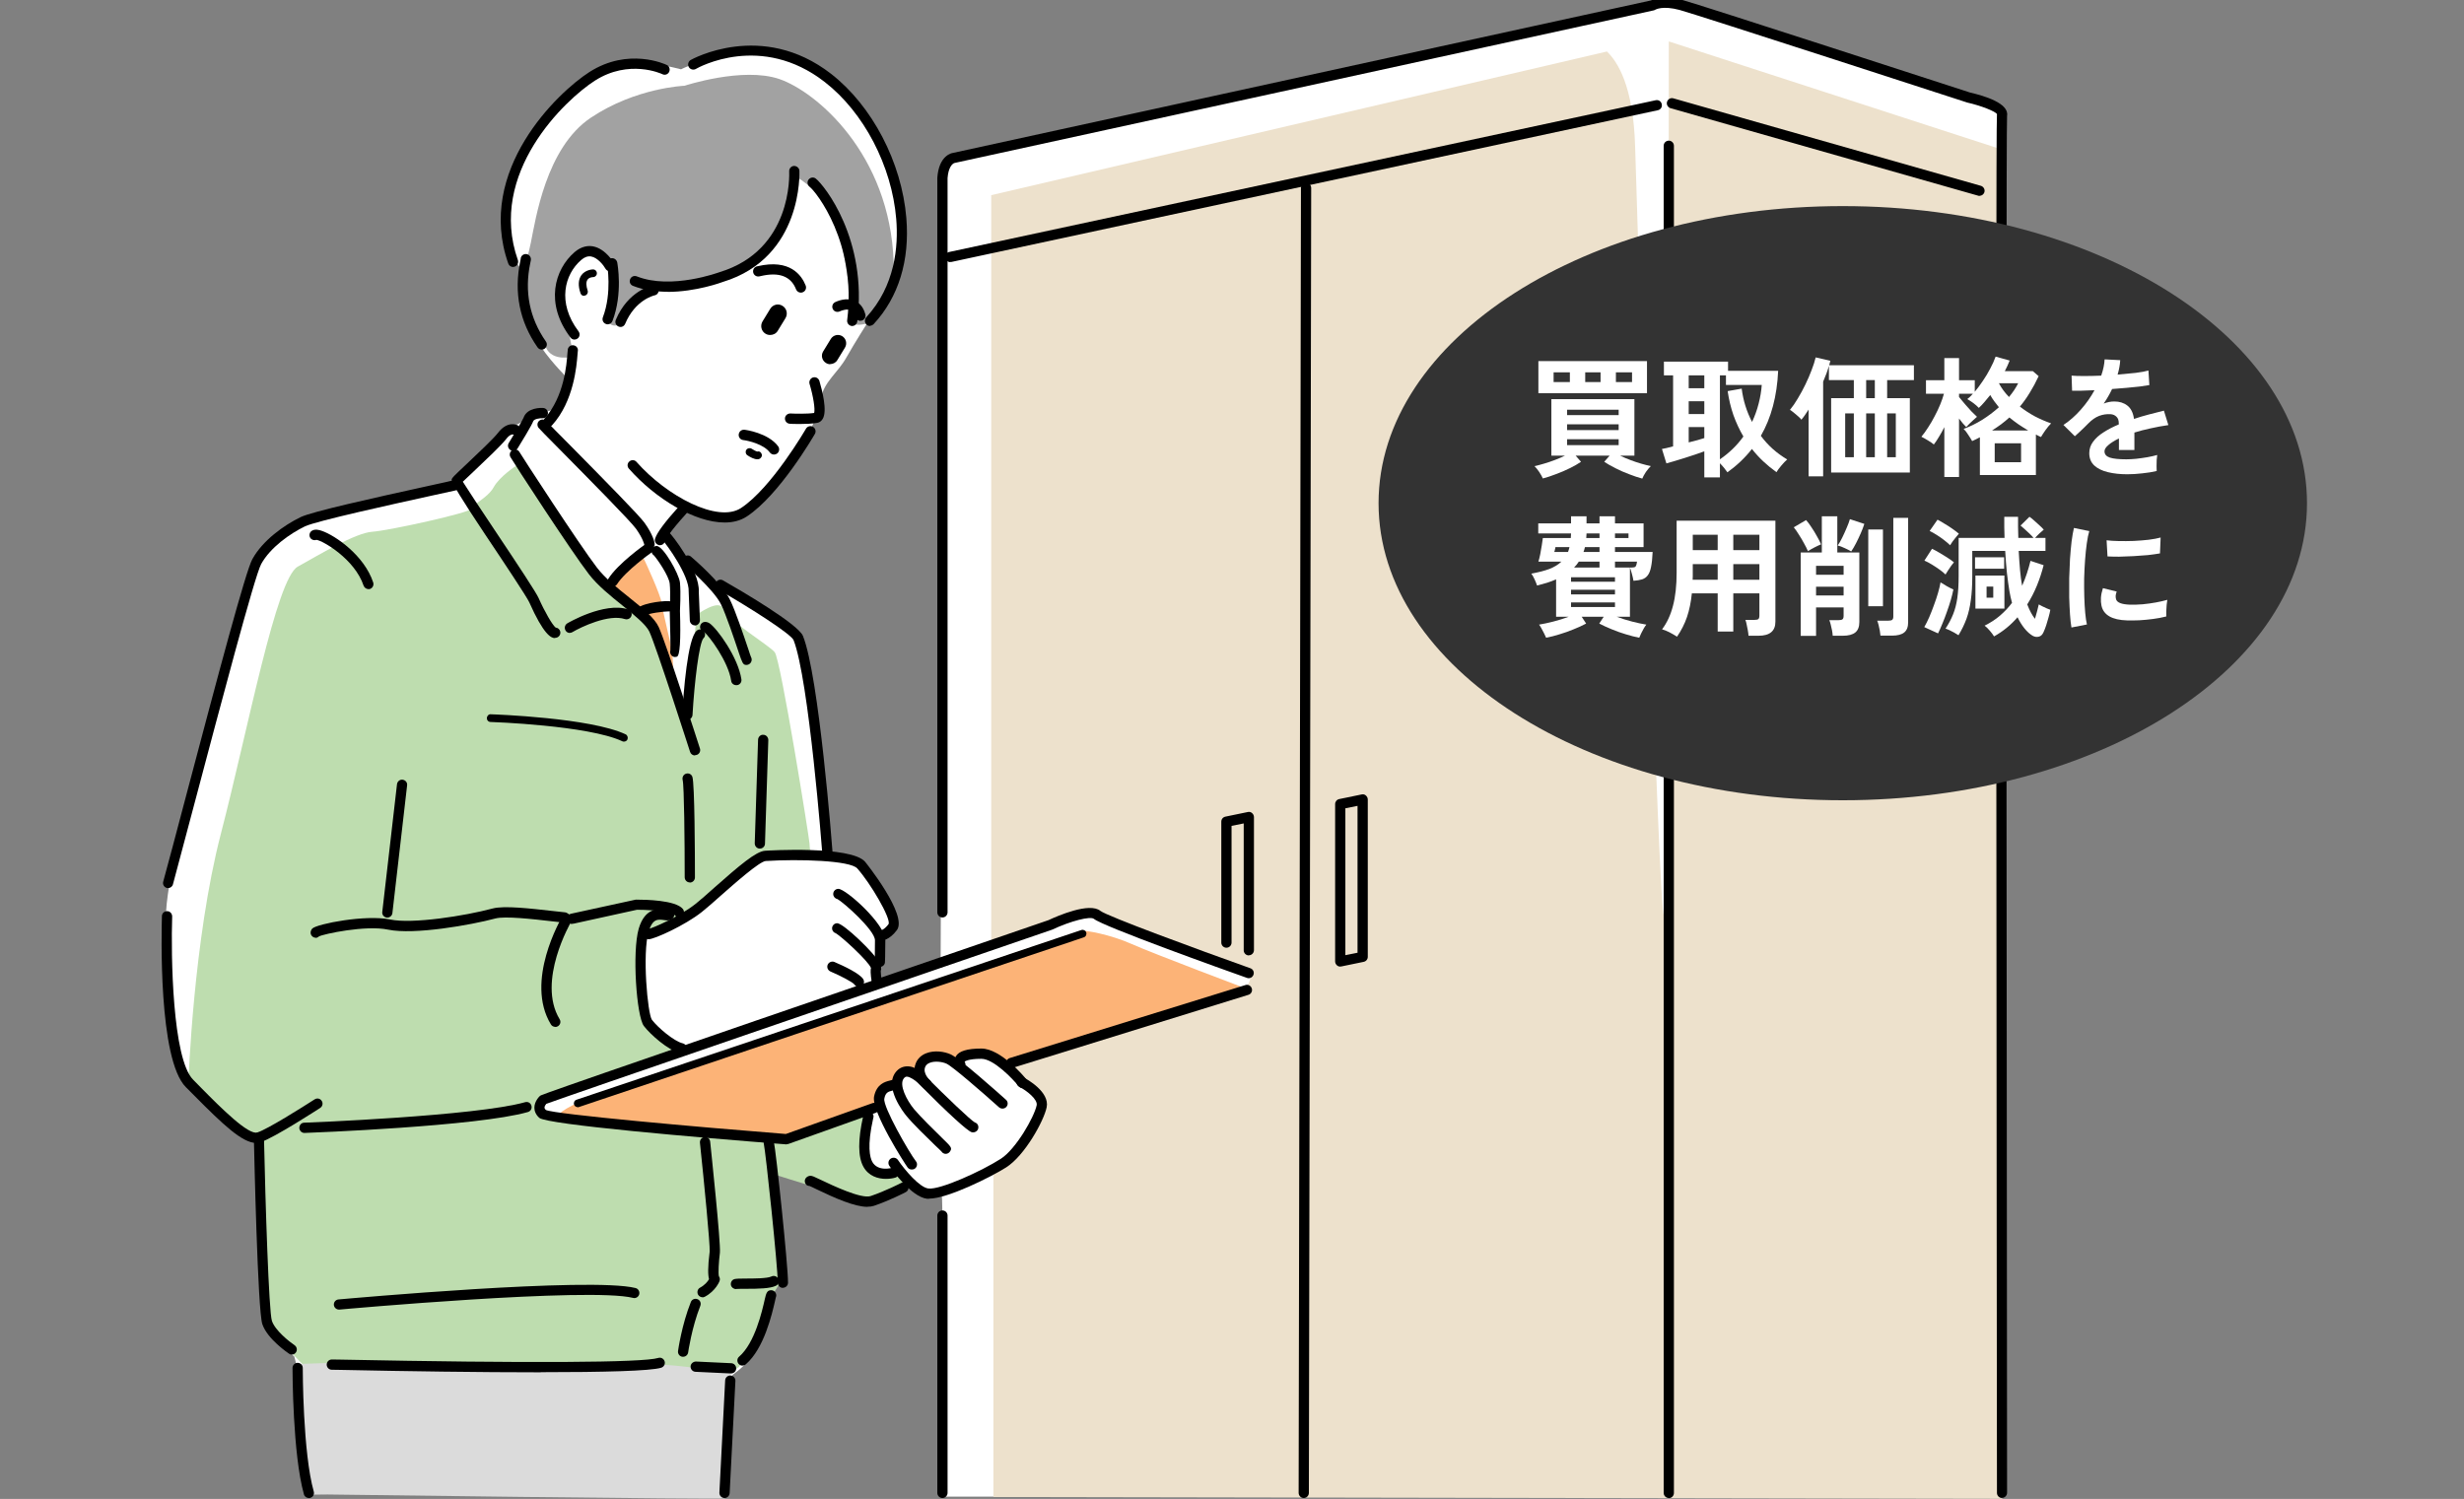 <svg width="263" height="160" viewBox="0 0 263 160" fill="none" xmlns="http://www.w3.org/2000/svg">
<rect x="0" y="0" width="263" height="160" fill="#808080" stroke="none"/>
<g clip-path="url(#clip0_2094_25657)">
<g clip-path="url(#clip1_2094_25657)">
<path d="M77.374 159.562C77.374 159.562 32.931 159.302 32.931 159.562C32.931 159.822 32.029 151.662 31.975 148.964C31.92 146.267 31.401 144.788 31.401 144.788C31.401 144.788 28.066 142.214 27.998 140.544C27.93 138.873 27.479 121.717 27.479 121.717C27.479 121.717 23.761 118.828 21.575 117.089C19.388 115.35 18.883 112.598 18.623 110.859C18.363 109.12 17.789 99.481 17.721 97.947C17.652 96.414 18.363 92.621 18.623 91.649C18.883 90.677 25.292 66.592 26.003 64.47C26.713 62.347 27.219 58.171 31.005 56.309C34.79 54.447 48.771 51.558 48.771 51.558C48.771 51.558 50.698 49.244 52.174 47.505C53.65 45.766 54.798 45.383 54.989 45.383C55.18 45.383 56.342 44.671 56.342 44.671C56.342 44.671 57.107 43.836 57.558 43.959C58.009 44.082 59.225 43.699 59.225 43.699L60.633 40.426C60.633 40.426 58.255 38.112 57.23 36.181C56.205 34.251 55.823 29.048 55.823 29.048C55.823 29.048 54.415 27.117 54.224 25.899C54.032 24.68 54.292 16.78 58.911 11.577C63.53 6.374 66.933 6.565 69.038 6.757C71.142 6.949 72.687 7.4 72.687 7.4C72.687 7.4 79.684 3.936 83.975 5.73C88.266 7.524 93.214 12.152 94.69 17.04C96.165 21.928 97.067 26.036 95.523 29.377C93.979 32.717 92.708 34.265 92.708 34.265C92.708 34.265 91.232 36.579 90.33 38.181C89.428 39.783 87.952 40.755 87.638 42.48C87.323 44.205 86.421 46.464 85.205 48.066C83.989 49.668 81.16 54.036 78.85 54.68C76.541 55.323 72.892 53.913 72.755 54.228C72.618 54.543 71.156 56.857 71.156 56.857L72.181 58.911L74.299 60.458L77.251 62.649C77.251 62.649 85.082 67.085 85.397 67.975C85.711 68.865 86.804 76.327 86.804 76.327L88.157 91.169C88.157 91.169 90.535 90.855 92.011 92.388C93.487 93.922 95.66 97.4 95.469 98.235C95.277 99.07 93.993 99.974 93.993 99.974L93.801 102.219L93.542 105.04L100.402 102.219L100.716 18.888C100.716 18.888 100.593 16.958 102.903 16.259C105.213 15.561 176.332 0.335 176.332 0.335C176.332 0.335 178.901 -0.185 180.049 0.404C181.197 0.992 211.919 10.878 211.919 10.878C211.919 10.878 213.778 11.33 213.778 12.48V159.754H100.525C100.525 159.754 100.716 127.878 100.525 127.687C100.334 127.495 97.641 126.851 97.573 126.66C97.505 126.468 95.974 126.591 94.813 127.112C93.651 127.632 91.287 128.139 90.713 128.015C90.139 127.892 86.094 125.633 86.094 125.633L82.567 123.647C82.567 123.647 83.524 135.081 83.469 135.341C83.415 135.601 82.567 137.723 82.376 137.97C82.185 138.216 80.586 143.748 79.944 144.98C79.301 146.212 78.153 146.582 78.017 147.034C77.88 147.486 77.374 159.247 77.374 159.562Z" fill="white"/>
<path d="M58.269 37.099C58.173 36.894 55.891 33.758 55.891 30.938C55.891 28.117 56.15 28.363 56.656 25.926C57.162 23.489 58.255 15.78 63.065 12.563C67.876 9.345 73.069 9.153 73.069 9.153C73.069 9.153 79.287 7.099 83.196 8.441C87.105 9.783 94.99 16.41 95.386 27.98C95.386 27.98 95.386 29.774 94.744 31.444C94.102 33.115 92.762 34.47 92.762 34.47C92.762 34.47 91.286 34.922 91.163 34.47C91.04 34.018 90.138 25.858 89.182 23.421C88.225 20.983 85.082 18.793 85.082 18.984C85.082 19.176 84.18 23.996 82.062 26.31C79.943 28.624 75.584 30.363 72.96 30.486C70.336 30.609 69.817 30.294 69.557 30.554C69.297 30.814 66.099 34.279 66.099 34.539C66.099 34.799 64.951 34.99 64.951 34.087C64.951 33.183 66.878 29.199 65.402 28.24C63.926 27.282 63.284 27.213 62.833 27.09C62.382 26.967 59.307 29.911 60.141 33.06C60.974 36.209 61.166 38.071 61.166 38.071C61.166 38.071 58.979 38.646 58.282 37.113L58.269 37.099Z" fill="#A2A2A2"/>
<path d="M20.112 115.486C20.112 115.486 20.631 100.329 23.57 89.019C26.508 77.71 29.474 61.772 31.783 60.485C34.093 59.198 37.933 56.884 39.737 56.761C41.541 56.637 50.26 54.707 50.26 54.323C50.26 53.94 52.05 53.173 52.693 52.009C53.335 50.846 55.125 49.695 55.125 49.695L63.352 61.649C63.352 61.649 68.587 65.51 69.612 67.427C70.637 69.344 72.946 75.902 72.946 75.902L73.971 69.741L74.354 65.633C74.354 65.633 76.787 63.839 77.169 64.99C77.552 66.14 82.048 68.851 82.69 69.618C83.333 70.384 86.407 89.663 86.407 90.046C86.407 90.43 86.531 90.977 86.435 90.977C86.339 90.977 82.007 90.621 80.886 91.429C79.766 92.237 75.051 96.632 74.6 96.892C74.149 97.153 72.741 98.084 72.741 98.084L68.313 100.206C68.313 100.206 68.313 104.642 68.505 106.313C68.696 107.983 69.721 109.27 70.104 109.777C70.486 110.283 72.673 111.899 72.673 111.899C72.673 111.899 58.433 116.91 58.241 117.102C58.05 117.294 56.957 118.198 57.599 118.896C58.241 119.594 82.157 121.977 82.157 121.977L85.232 121.141L92.735 118.376C92.735 118.376 91.519 122.935 92.667 124.222C93.815 125.509 96.124 125.441 96.193 125.632C96.261 125.824 96.767 127.18 96.767 127.18C96.767 127.18 92.53 127.892 92.53 128.207C92.53 128.521 82.718 125.386 82.718 125.386C82.718 125.386 83.743 136.052 83.551 136.436C83.36 136.819 81.952 139.01 81.952 139.01C81.952 139.01 79.902 144.144 79.26 145.377C78.618 146.609 77.524 146.28 77.524 146.28L67.261 145.828L32.371 145.705C32.371 145.705 28.968 142.241 28.654 141.652C28.339 141.064 28.203 137.599 28.134 136.449C28.066 135.299 27.492 121.347 27.492 121.347C27.492 121.347 22.367 119.293 20.058 115.5L20.112 115.486Z" fill="#BEDDAF"/>
<path d="M31.77 145.61C31.77 145.801 32.07 155.235 32.549 157.59C33.027 159.945 33.287 159.507 33.287 159.507C33.287 159.507 77.415 160.096 77.36 159.945C77.306 159.795 78.003 146.582 78.003 146.582C78.003 146.582 71.771 145.555 70.158 145.692C68.546 145.829 36.471 145.445 36.334 145.445C36.197 145.445 31.77 145.596 31.77 145.596V145.61Z" fill="#DBDBDB"/>
<path d="M68.655 59.541C68.778 59.692 70.541 63.58 70.609 64.32C70.678 65.059 71.771 69.399 71.771 69.687C71.771 69.975 71.99 73.507 71.894 73.22C71.798 72.932 70.131 67.756 69.53 66.935C68.928 66.113 67.124 64.881 66.947 64.539C66.769 64.196 64.801 62.074 64.869 61.978C64.938 61.882 68.655 59.541 68.655 59.541Z" fill="#FCB377"/>
<path d="M83.729 121.784L59.225 119.402C59.225 119.402 59.539 118.635 61.917 117.608C64.295 116.581 114.956 99.425 115.407 99.356C115.858 99.288 118.482 99.74 120.792 100.767C123.102 101.794 132.982 105.518 132.982 105.518C132.982 105.518 108.424 113.747 108.233 113.747C108.041 113.747 104.775 111.816 103.422 112.46C102.069 113.103 102.069 113.295 102.069 113.295C102.069 113.295 99.882 112.391 99.186 112.72C98.489 113.049 98.038 114.651 98.038 114.651C98.038 114.651 96.493 114.007 96.302 114.582C96.111 115.157 95.537 115.869 95.537 115.869C95.537 115.869 94.129 115.992 93.992 117.156C93.856 118.32 93.227 118.306 93.227 118.306L83.729 121.771V121.784Z" fill="#FCB377"/>
<path d="M178.122 4.43C178.122 20.395 178.068 96.469 177.603 97.619C177.084 98.906 174.788 24.119 174.528 15.63C174.337 9.167 172.656 6.593 171.521 5.498L105.8 20.833V100.494C105.8 100.494 115.53 97.51 116.309 97.605C117.075 97.701 133.242 103.575 133.242 103.479C133.242 103.383 134.103 104.438 132.572 105.793C131.028 107.149 107.85 113.79 107.85 113.79C107.85 113.79 108.615 115.624 109.49 116.008C110.351 116.391 111.13 116.966 110.939 118.226C110.747 119.486 106.032 125.072 106.032 125.072V159.795L213.709 159.987V15.972L178.15 4.43H178.122Z" fill="#EDE1CC"/>
<path d="M54.77 48.121C54.674 48.121 54.579 48.094 54.483 48.039C54.223 47.874 54.141 47.546 54.305 47.286C55.002 46.149 55.781 44.835 55.877 44.602C56.26 43.479 57.79 43.534 57.968 43.548C58.269 43.562 58.501 43.822 58.487 44.123C58.474 44.424 58.214 44.657 57.913 44.643C57.626 44.63 57.011 44.712 56.916 44.958C56.779 45.369 55.604 47.286 55.248 47.861C55.139 48.025 54.961 48.121 54.784 48.121H54.77Z" fill="black"/>
<path d="M69.325 58.65C69.051 58.65 68.819 58.445 68.778 58.171C68.778 58.171 68.669 57.541 67.89 56.446C67.316 55.638 62.819 51.092 60.141 48.381C58.105 46.327 57.585 45.793 57.476 45.656C57.298 45.41 57.339 45.068 57.585 44.89C57.831 44.712 58.159 44.753 58.351 44.986C58.487 45.15 59.663 46.341 60.92 47.601C64.733 51.462 68.204 54.995 68.792 55.802C69.748 57.13 69.871 57.952 69.871 58.034C69.912 58.335 69.694 58.609 69.393 58.65C69.366 58.65 69.352 58.65 69.325 58.65Z" fill="black"/>
<path d="M70.445 58.198C70.445 58.198 70.336 58.198 70.281 58.17C69.994 58.075 69.83 57.773 69.926 57.486C70.131 56.856 70.924 55.774 72.427 54.104L72.536 53.981C72.728 53.762 73.069 53.721 73.302 53.898C73.534 54.077 73.575 54.419 73.397 54.652C73.397 54.652 73.329 54.734 73.247 54.83C71.47 56.801 71.06 57.541 70.965 57.815C70.896 58.047 70.678 58.198 70.445 58.198Z" fill="black"/>
<path d="M65.389 62.606C65.293 62.606 65.184 62.579 65.102 62.524C64.842 62.36 64.774 62.018 64.938 61.771C65.949 60.169 68.751 58.184 68.874 58.102C69.12 57.937 69.461 57.992 69.639 58.239C69.817 58.485 69.748 58.827 69.502 59.005C69.475 59.019 66.755 60.95 65.853 62.374C65.744 62.538 65.566 62.634 65.389 62.634V62.606Z" fill="black"/>
<path d="M74.176 66.755C73.889 66.755 73.643 66.522 73.629 66.235L73.507 63.14C73.588 61.443 71.156 58.115 70.719 57.65C70.473 57.485 70.445 57.17 70.609 56.924C70.773 56.678 71.156 56.636 71.402 56.815C71.662 56.992 74.709 60.895 74.586 63.154L74.709 66.194C74.709 66.495 74.49 66.755 74.19 66.769C74.19 66.769 74.176 66.769 74.162 66.769L74.176 66.755Z" fill="black"/>
<path d="M72.072 70.139C71.839 70.139 71.621 69.988 71.552 69.755C71.525 69.646 71.511 69.536 71.552 69.44C71.58 69.071 71.539 67.031 71.484 65.196C71.484 65.127 71.593 63.375 71.484 62.293C71.402 61.485 70.131 59.637 69.789 59.281C69.639 59.185 69.543 59.021 69.543 58.829C69.543 58.528 69.789 58.281 70.09 58.281C70.801 58.281 72.481 61.266 72.577 62.184C72.686 63.347 72.577 65.127 72.577 65.21C72.677 68.368 72.568 69.997 72.249 70.098C72.249 70.098 72.14 70.125 72.085 70.125L72.072 70.139Z" fill="black"/>
<path d="M68.423 65.866C68.259 65.866 68.108 65.797 67.999 65.66C67.808 65.427 67.849 65.085 68.081 64.894C68.819 64.291 71.265 64.072 71.593 64.195C71.88 64.291 72.031 64.606 71.935 64.894C71.853 65.14 71.607 65.29 71.347 65.263C70.91 65.263 69.133 65.455 68.764 65.756C68.669 65.838 68.546 65.879 68.423 65.879V65.866Z" fill="black"/>
<path d="M59.212 68.111C58.815 68.111 58.009 67.714 56.492 64.291C56.26 63.757 53.772 60.019 51.763 57.02C49.313 53.35 48.128 51.402 48.21 51.173C48.279 50.982 48.279 50.968 49.85 49.489C51.053 48.353 52.706 46.792 53.144 46.217C54.196 44.834 55.235 45.382 55.276 45.409C55.535 45.56 55.645 45.888 55.494 46.148C55.358 46.408 55.043 46.504 54.784 46.381C54.743 46.381 54.456 46.299 54.018 46.874C53.526 47.518 51.9 49.051 50.602 50.283C50.164 50.694 49.686 51.16 49.399 51.42C49.891 52.214 51.353 54.419 52.679 56.404C55.426 60.511 57.23 63.25 57.49 63.839C58.132 65.29 58.966 66.728 59.307 66.988C59.539 67.002 59.745 67.18 59.799 67.412C59.867 67.714 59.676 68.001 59.389 68.07C59.348 68.07 59.28 68.097 59.212 68.097V68.111Z" fill="black"/>
<path d="M60.824 67.565C60.633 67.565 60.455 67.469 60.36 67.291C60.209 67.031 60.291 66.702 60.551 66.538C60.592 66.51 64.487 64.224 67.042 65.045C67.329 65.141 67.493 65.442 67.398 65.73C67.302 66.017 67.001 66.168 66.714 66.086C64.979 65.511 62.013 66.935 61.111 67.469C61.029 67.523 60.934 67.551 60.824 67.551V67.565Z" fill="black"/>
<path d="M74.176 80.64C73.944 80.64 73.725 80.489 73.657 80.256C73.616 80.147 70.063 69.056 69.311 67.427C68.956 66.674 67.739 65.688 66.455 64.647C65.197 63.634 63.776 62.497 62.847 61.279C61.002 58.896 54.811 49.38 54.483 48.791C54.333 48.531 54.428 48.189 54.688 48.038C54.948 47.888 55.289 47.984 55.44 48.244C55.658 48.627 61.89 58.225 63.721 60.594C64.569 61.703 65.881 62.758 67.152 63.771C68.6 64.935 69.858 65.948 70.309 66.934C71.088 68.618 74.559 79.435 74.709 79.9C74.805 80.188 74.641 80.503 74.354 80.585C74.299 80.599 74.245 80.612 74.19 80.612L74.176 80.64Z" fill="black"/>
<path d="M17.953 94.799C17.953 94.799 17.857 94.799 17.803 94.785C17.516 94.703 17.338 94.401 17.42 94.114C17.953 92.197 18.841 88.815 19.88 84.885C23.324 71.864 26.221 60.979 26.932 59.692C28.025 57.693 30.307 56.063 32.084 55.2C33.3 54.612 39.778 53.174 45.764 51.86C47.213 51.545 48.456 51.271 48.607 51.216C48.88 51.079 49.181 51.216 49.303 51.476C49.426 51.736 49.304 52.092 49.03 52.229C48.921 52.284 48.907 52.298 45.983 52.928C42.006 53.804 33.751 55.611 32.549 56.186C30.936 56.967 28.845 58.446 27.875 60.212C27.178 61.485 23.419 75.739 20.919 85.159C19.88 89.089 18.978 92.484 18.459 94.401C18.39 94.648 18.172 94.799 17.926 94.799H17.953Z" fill="black"/>
<path d="M32.494 120.936C32.207 120.936 31.961 120.703 31.947 120.402C31.947 120.101 32.166 119.841 32.467 119.841C32.644 119.841 50.779 119.142 56.055 117.65C56.355 117.568 56.642 117.732 56.724 118.033C56.806 118.321 56.642 118.622 56.342 118.704C50.957 120.238 33.246 120.909 32.494 120.936C32.494 120.936 32.494 120.936 32.48 120.936H32.494Z" fill="black"/>
<path d="M61.056 98.631C60.81 98.631 60.578 98.453 60.524 98.193C60.455 97.891 60.647 97.604 60.947 97.535L67.862 96.029C68.928 96.029 72.085 96.084 72.878 97.015C73.069 97.248 73.042 97.59 72.823 97.782C72.591 97.974 72.249 97.946 72.058 97.727C71.798 97.426 70.104 97.111 67.985 97.111L61.193 98.603C61.193 98.603 61.111 98.603 61.084 98.603L61.056 98.631Z" fill="black"/>
<path d="M33.697 100.097C33.56 100.097 33.41 100.042 33.3 99.919C33.081 99.7 33.123 99.331 33.341 99.111C33.847 98.618 39.026 97.605 41.65 98.153C44.028 98.646 49.618 97.77 52.583 96.975C53.813 96.647 56.601 96.975 59.061 97.249L60.305 97.386C60.605 97.414 60.824 97.687 60.797 97.989C60.77 98.29 60.483 98.523 60.196 98.482L58.938 98.345C56.806 98.098 53.895 97.77 52.87 98.043C50.26 98.742 44.22 99.81 41.432 99.235C39.026 98.728 34.517 99.7 34.038 99.96C33.943 100.056 33.819 100.111 33.697 100.111V100.097Z" fill="black"/>
<path d="M72.741 112.434C72.741 112.434 72.659 112.434 72.618 112.42C71.279 112.105 69.393 110.394 68.723 109.517C67.944 108.504 67.452 101.617 68.177 99.125C68.86 96.811 70.35 97.016 70.992 97.112C71.088 97.112 71.197 97.139 71.252 97.139C71.525 97.03 71.826 97.167 71.935 97.454C72.044 97.742 71.88 98.057 71.607 98.18C71.375 98.276 71.115 98.249 70.855 98.207C70.227 98.125 69.653 98.043 69.229 99.454C68.546 101.781 69.12 108.189 69.584 108.86C70.227 109.695 71.935 111.147 72.864 111.366C73.165 111.434 73.343 111.722 73.274 112.023C73.219 112.283 72.987 112.447 72.741 112.447V112.434Z" fill="black"/>
<path d="M94.02 100.41C93.719 100.41 93.473 100.164 93.473 99.863C93.473 99.561 93.719 99.315 94.02 99.315C94.006 99.315 94.389 99.26 94.853 98.63C95.072 97.973 92.94 94.317 91.505 92.702C90.74 91.839 85.246 91.688 81.734 91.907C81.064 91.949 78.399 94.317 76.964 95.577C76.171 96.289 75.433 96.933 74.9 97.357C73.124 98.767 69.844 100.26 69.229 100.26C68.928 100.26 68.682 100.013 68.682 99.712C68.682 99.411 68.915 99.178 69.202 99.164C69.666 99.082 72.55 97.823 74.231 96.494C74.75 96.084 75.461 95.454 76.24 94.755C78.891 92.414 80.695 90.867 81.665 90.812C82.034 90.785 90.808 90.264 92.325 91.976C92.38 92.031 96.931 97.699 95.728 99.288C94.935 100.356 94.156 100.41 94.02 100.41Z" fill="black"/>
<path d="M93.91 103.231C93.91 103.231 93.897 103.231 93.883 103.231C93.582 103.231 93.35 102.957 93.364 102.656C93.364 102.656 93.391 101.862 93.391 100.369C93.391 99.302 90.016 96.289 89.359 95.961C89.114 95.906 88.936 95.687 88.936 95.427C88.936 95.125 89.182 94.879 89.483 94.879C90.289 94.879 94.498 98.644 94.498 100.369C94.498 101.889 94.457 102.697 94.457 102.697C94.457 102.985 94.197 103.217 93.91 103.217V103.231Z" fill="black"/>
<path d="M93.582 105.326C93.323 105.326 93.09 105.135 93.049 104.861C92.899 103.889 92.913 103.519 92.967 103.327C92.667 102.561 89.811 99.959 89.209 99.617C88.977 99.548 88.813 99.343 88.813 99.097C88.813 98.795 89.059 98.549 89.359 98.549C90.029 98.549 93.336 101.739 93.883 102.766C94.061 103.108 94.102 103.41 94.006 103.656C94.006 103.82 94.047 104.272 94.115 104.683C94.17 104.984 93.965 105.258 93.664 105.313C93.637 105.313 93.61 105.313 93.582 105.313V105.326Z" fill="black"/>
<path d="M83.961 122.155C83.961 122.155 83.934 122.155 83.92 122.155C74.422 121.415 58.378 120.046 57.558 119.32C57.134 118.937 57.039 118.526 57.039 118.239C57.039 117.54 57.585 117.02 57.654 116.965C57.79 116.87 58.05 116.692 111.909 98.221C112.879 97.769 116.296 96.276 117.457 97.235C118.182 97.796 127.653 101.288 133.461 103.355C133.748 103.451 133.898 103.766 133.789 104.054C133.679 104.341 133.379 104.492 133.092 104.382C130.536 103.479 117.772 98.905 116.76 98.084C116.378 97.769 114.26 98.317 112.305 99.234C94.279 105.423 60.373 117.061 58.31 117.828C58.228 117.924 58.118 118.088 58.118 118.225C58.118 118.252 58.118 118.348 58.269 118.485C59.294 118.951 74.477 120.306 83.879 121.046L93.104 117.76C93.377 117.65 93.705 117.801 93.801 118.088C93.897 118.376 93.746 118.691 93.473 118.786L84.139 122.114C84.139 122.114 84.016 122.141 83.961 122.141V122.155Z" fill="black"/>
<path d="M107.946 114.007C107.713 114.007 107.495 113.857 107.426 113.624C107.331 113.336 107.495 113.022 107.782 112.939L132.928 105.149C133.215 105.053 133.515 105.217 133.611 105.504C133.707 105.792 133.543 106.107 133.256 106.189L108.11 113.98C108.11 113.98 108 114.007 107.946 114.007Z" fill="black"/>
<path d="M27.342 122.004C25.866 122.004 23.775 120.018 20.7 116.91L19.839 116.047C16.873 113.076 17.242 99.357 17.283 97.796C17.283 97.495 17.529 97.262 17.83 97.262C17.83 97.262 17.83 97.262 17.844 97.262C18.144 97.262 18.377 97.522 18.377 97.823C18.24 101.917 18.39 113.035 20.618 115.253L21.479 116.13C23.597 118.279 26.535 121.209 27.478 120.881C28.599 120.511 32.262 118.197 33.587 117.348C33.847 117.184 34.175 117.252 34.339 117.513C34.503 117.759 34.434 118.101 34.175 118.266C33.983 118.389 29.31 121.429 27.82 121.921C27.67 121.976 27.506 121.99 27.342 121.99V122.004Z" fill="black"/>
<path d="M109.162 116.157C108.998 116.157 108.848 116.088 108.738 115.951C108.069 115.143 106.06 113.021 104.748 113.021C103.272 113.021 102.971 113.322 102.958 113.322C103.122 113.583 103.053 113.856 102.807 114.021C102.548 114.185 102.233 114.048 102.069 113.788C101.864 113.459 101.837 113.09 102.015 112.775C102.329 112.2 103.231 111.926 104.748 111.926C106.811 111.926 109.312 114.911 109.586 115.253C109.777 115.486 109.736 115.828 109.504 116.02C109.408 116.102 109.285 116.143 109.162 116.143V116.157Z" fill="black"/>
<path d="M107.003 118.335C106.88 118.335 106.743 118.294 106.634 118.198C104.802 116.555 101.659 113.83 101.031 113.543C100.58 113.337 99.787 113.228 99.24 113.447C98.994 113.543 98.83 113.693 98.748 113.899C98.475 114.597 99.24 115.295 99.254 115.295C99.486 115.501 99.5 115.843 99.309 116.062C99.117 116.281 98.762 116.308 98.543 116.117C98.489 116.062 97.177 114.912 97.751 113.488C97.942 113.009 98.325 112.639 98.844 112.434C99.732 112.078 100.812 112.242 101.495 112.557C102.452 112.995 106.565 116.664 107.372 117.39C107.604 117.596 107.618 117.938 107.413 118.157C107.303 118.28 107.153 118.335 107.003 118.335Z" fill="black"/>
<path d="M100.949 123.167C100.867 123.167 100.798 123.154 100.716 123.113C100.621 123.072 100.539 123.003 100.484 122.907C100.388 122.798 100.142 122.579 99.828 122.277C98.94 121.415 97.436 119.963 96.726 119.087C96.48 118.786 94.334 116.075 95.605 114.445C95.906 114.062 96.302 113.857 96.739 113.829C97.764 113.747 98.612 114.692 98.721 114.801C101.003 117.088 103.627 119.594 104.051 119.813C104.338 119.895 104.488 120.182 104.406 120.484C104.324 120.771 103.996 120.936 103.709 120.853C103.258 120.716 101.304 118.95 97.942 115.568C97.723 115.349 97.149 114.938 96.794 114.925C96.712 114.925 96.589 114.952 96.466 115.116C95.933 115.801 96.78 117.444 97.559 118.389C98.243 119.21 99.705 120.634 100.58 121.497C101.55 122.442 101.659 122.538 101.386 122.935C101.277 123.085 101.113 123.167 100.935 123.167H100.949Z" fill="black"/>
<path d="M97.313 124.838C97.149 124.838 96.985 124.769 96.876 124.619C96.63 124.304 92.981 118.635 93.295 117.047C93.569 115.705 94.471 115.472 94.963 115.349C95.031 115.336 95.099 115.308 95.168 115.294C95.455 115.199 95.769 115.349 95.865 115.637C95.96 115.924 95.81 116.239 95.523 116.335C95.441 116.362 95.345 116.39 95.25 116.417C94.812 116.527 94.512 116.609 94.389 117.28C94.225 118.129 97.04 123.031 97.764 123.962C97.956 124.194 97.901 124.55 97.669 124.728C97.573 124.811 97.45 124.838 97.327 124.838H97.313Z" fill="black"/>
<path d="M99.186 127.96C99.103 127.96 99.022 127.96 98.953 127.96C97.231 127.755 95.154 124.783 94.922 124.441C94.758 124.195 94.812 123.852 95.072 123.674C95.318 123.51 95.66 123.565 95.837 123.811C96.603 124.934 98.161 126.755 99.09 126.865C100.347 127.029 104.789 125.002 106.811 123.702C108.451 122.661 110.392 119.224 110.652 117.978C110.775 117.362 109.613 116.431 108.793 116.007C108.52 115.87 108.424 115.541 108.561 115.267C108.697 114.993 109.039 114.898 109.299 115.035C109.586 115.185 112.059 116.541 111.718 118.197C111.417 119.649 109.381 123.359 107.385 124.619C105.745 125.66 101.126 127.946 99.186 127.946V127.96Z" fill="black"/>
<path d="M94.566 125.837C93.719 125.837 92.721 125.55 92.161 124.55C91.573 123.496 91.56 121.675 92.134 119.142C92.202 118.84 92.516 118.608 92.803 118.676C93.09 118.745 93.295 118.977 93.227 119.279L93.2 119.388C92.53 122.346 92.858 123.564 93.104 124.016C93.705 125.098 95.195 124.673 95.263 124.646C95.55 124.564 95.851 124.728 95.947 125.016C96.029 125.303 95.865 125.604 95.578 125.7C95.318 125.782 94.949 125.837 94.553 125.837H94.566Z" fill="black"/>
<path d="M92.598 128.823C91.204 128.823 89.1 127.879 87.186 126.961C86.79 126.769 86.517 126.633 86.394 126.591C86.093 126.591 85.902 126.359 85.902 126.057C85.902 125.756 86.203 125.51 86.503 125.51C86.695 125.51 86.859 125.578 87.651 125.962C88.826 126.523 91.929 128.002 92.926 127.673C94.471 127.153 96.165 126.29 96.179 126.277C96.439 126.14 96.78 126.249 96.917 126.509C97.054 126.783 96.944 127.112 96.685 127.249C96.616 127.29 94.908 128.166 93.282 128.714C93.077 128.782 92.858 128.81 92.598 128.81V128.823Z" fill="black"/>
<path d="M91.683 105.368C91.491 105.368 91.314 105.272 91.204 105.094C91.013 104.834 89.728 104.163 88.635 103.698C88.362 103.574 88.225 103.259 88.348 102.972C88.471 102.698 88.799 102.575 89.059 102.684C90.056 103.109 91.778 103.917 92.147 104.533C92.298 104.793 92.216 105.135 91.956 105.286C91.874 105.341 91.778 105.354 91.683 105.354V105.368Z" fill="black"/>
<path d="M79.615 70.972C79.301 70.972 79.205 70.685 78.864 69.685C78.385 68.261 77.511 65.619 76.937 64.469C76.144 62.894 73.097 60.279 73.056 60.251C72.823 60.06 72.796 59.704 72.987 59.484C73.179 59.252 73.534 59.224 73.753 59.416C73.889 59.526 77.019 62.209 77.894 63.975C78.508 65.208 79.397 67.891 79.889 69.343C80.012 69.726 80.107 70.014 80.162 70.137C80.203 70.206 80.217 70.274 80.23 70.356C80.258 70.63 80.08 70.89 79.807 70.959C79.725 70.972 79.67 70.986 79.602 70.986L79.615 70.972Z" fill="black"/>
<path d="M73.37 76.834H73.343C73.042 76.821 72.81 76.561 72.823 76.259C72.96 73.863 73.384 68.208 74.354 67.332C74.573 67.126 74.928 67.14 75.119 67.373C75.324 67.592 75.297 67.948 75.078 68.14C74.627 68.646 74.122 72.781 73.917 76.314C73.903 76.602 73.657 76.834 73.37 76.834Z" fill="black"/>
<path d="M78.577 73.137C78.317 73.137 78.071 72.945 78.044 72.671C77.743 70.617 75.68 67.852 75.147 67.454C74.955 67.413 74.791 67.263 74.737 67.057C74.668 66.77 74.846 66.469 75.133 66.4C75.324 66.359 75.516 66.4 75.721 66.523C76.54 67.071 78.795 70.179 79.137 72.521C79.178 72.822 78.973 73.096 78.672 73.137C78.645 73.137 78.618 73.137 78.59 73.137H78.577Z" fill="black"/>
<path d="M88.321 91.649C88.034 91.649 87.802 91.43 87.774 91.142C87.76 90.951 86.339 72.452 84.699 68.317C84.385 67.66 80.258 64.99 76.622 62.909C76.363 62.758 76.267 62.43 76.417 62.156C76.568 61.896 76.896 61.8 77.169 61.95C79.041 63.019 85.205 66.62 85.71 67.893C87.419 72.179 88.813 90.266 88.868 91.033C88.895 91.334 88.662 91.594 88.362 91.621C88.348 91.621 88.335 91.621 88.321 91.621V91.649Z" fill="black"/>
<path d="M31.155 144.596C31.045 144.596 30.95 144.568 30.854 144.5C30.758 144.432 28.531 142.939 27.998 141.337C27.506 139.858 27.137 123.304 27.096 121.429C27.096 121.127 27.328 120.881 27.629 120.867C27.929 120.867 28.175 121.1 28.175 121.401C28.326 128.453 28.695 139.995 29.023 140.995C29.364 142.022 30.881 143.213 31.442 143.596C31.688 143.761 31.756 144.103 31.592 144.349C31.483 144.514 31.319 144.596 31.141 144.596H31.155Z" fill="black"/>
<path d="M61.658 118.183C61.494 118.183 61.33 118.074 61.275 117.909C61.207 117.69 61.316 117.457 61.535 117.389L115.421 99.274C115.64 99.206 115.872 99.315 115.941 99.534C116.009 99.753 115.9 99.986 115.681 100.055L61.794 118.169C61.794 118.169 61.713 118.197 61.658 118.197V118.183Z" fill="black"/>
<path d="M81.105 90.581C81.105 90.581 81.105 90.581 81.091 90.581C80.791 90.581 80.558 90.321 80.558 90.019L80.914 78.97C80.914 78.668 81.187 78.395 81.474 78.436C81.775 78.436 82.007 78.696 82.007 78.997L81.652 90.047C81.652 90.348 81.406 90.581 81.105 90.581Z" fill="black"/>
<path d="M41.35 97.947C41.35 97.947 41.309 97.947 41.281 97.947C40.981 97.906 40.762 97.645 40.803 97.344L42.375 83.707C42.416 83.406 42.689 83.186 42.976 83.228C43.277 83.269 43.495 83.529 43.454 83.83L41.883 97.468C41.855 97.741 41.609 97.947 41.336 97.947H41.35Z" fill="black"/>
<path d="M39.327 62.882C39.095 62.882 38.89 62.731 38.808 62.512C37.865 59.678 34.434 57.693 33.765 57.624C33.532 57.72 33.259 57.624 33.123 57.419C32.959 57.172 33.027 56.83 33.273 56.666C33.614 56.447 34.052 56.556 34.352 56.666C35.788 57.158 38.876 59.281 39.833 62.17C39.928 62.457 39.778 62.772 39.491 62.868C39.436 62.882 39.382 62.895 39.313 62.895L39.327 62.882Z" fill="black"/>
<path d="M83.565 137.475C83.264 137.475 83.018 137.229 83.018 136.928C83.018 135.216 81.747 123.099 81.515 122.003C81.447 121.702 81.638 121.414 81.925 121.346C82.226 121.277 82.513 121.469 82.581 121.757C82.841 122.921 84.112 135.079 84.112 136.914C84.112 137.215 83.866 137.462 83.565 137.462V137.475Z" fill="black"/>
<path d="M36.184 139.79C35.897 139.79 35.664 139.571 35.637 139.297C35.61 138.996 35.828 138.736 36.129 138.708C37.222 138.613 63.011 136.285 67.835 137.49C68.122 137.558 68.3 137.86 68.231 138.147C68.163 138.435 67.862 138.626 67.575 138.544C62.929 137.38 36.498 139.763 36.239 139.79C36.225 139.79 36.211 139.79 36.184 139.79Z" fill="black"/>
<path d="M72.919 144.828C72.919 144.828 72.864 144.828 72.837 144.828C72.536 144.787 72.331 144.513 72.372 144.212C72.386 144.102 72.769 141.419 73.739 138.981C73.848 138.694 74.176 138.571 74.45 138.68C74.737 138.79 74.859 139.105 74.75 139.392C73.835 141.706 73.452 144.335 73.452 144.363C73.411 144.636 73.178 144.828 72.905 144.828H72.919Z" fill="black"/>
<path d="M73.63 94.195C73.329 94.195 73.083 93.949 73.083 93.647C73.083 89.951 73.028 83.858 72.864 83.255C72.796 82.968 72.946 82.666 73.233 82.584C73.52 82.502 73.807 82.639 73.903 82.926C74.149 83.666 74.176 91.334 74.176 93.661C74.176 93.962 73.93 94.209 73.63 94.209V94.195Z" fill="black"/>
<path d="M57.708 146.487C51.285 146.487 43.427 146.377 36.348 146.227C35.788 146.227 35.459 146.213 35.419 146.213C35.118 146.213 34.872 145.966 34.872 145.665C34.872 145.364 35.118 145.117 35.419 145.117C35.473 145.117 35.801 145.117 36.375 145.131C56.301 145.528 68.655 145.46 70.254 144.953C70.541 144.857 70.842 145.022 70.937 145.309C71.033 145.597 70.869 145.898 70.582 145.994C69.448 146.35 64.35 146.473 57.722 146.473L57.708 146.487Z" fill="black"/>
<path d="M74.983 138.475C74.791 138.475 74.6 138.366 74.504 138.188C74.368 137.914 74.463 137.585 74.723 137.449C75.256 137.161 75.556 136.764 75.68 136.545C75.57 136.134 75.529 135.326 75.748 133.601C75.802 132.862 75.16 126.248 74.709 121.976C74.682 121.675 74.901 121.401 75.201 121.374C75.502 121.333 75.775 121.566 75.802 121.867C75.912 122.962 76.937 132.615 76.841 133.711C76.718 134.696 76.65 135.901 76.732 136.23C76.841 136.381 76.868 136.572 76.8 136.75C76.787 136.791 76.39 137.805 75.228 138.421C75.147 138.462 75.065 138.489 74.969 138.489L74.983 138.475Z" fill="black"/>
<path d="M78.563 137.6C78.303 137.6 78.071 137.422 78.016 137.176C77.962 136.888 78.126 136.6 78.413 136.532C78.604 136.491 78.932 136.477 79.588 136.477C80.394 136.477 81.898 136.477 82.335 136.258C82.608 136.121 82.936 136.231 83.073 136.505C83.21 136.778 83.1 137.107 82.827 137.244C82.212 137.545 81.009 137.573 79.602 137.573C79.233 137.573 78.795 137.573 78.686 137.586C78.659 137.586 78.618 137.586 78.59 137.586L78.563 137.6Z" fill="black"/>
<path d="M79.246 145.774C79.096 145.774 78.946 145.705 78.836 145.582C78.645 145.349 78.659 145.007 78.891 144.815C80.572 143.364 81.351 139.941 81.638 138.654C81.775 138.079 81.857 137.723 82.308 137.723C82.608 137.723 82.854 137.969 82.854 138.27C82.854 138.366 82.827 138.448 82.8 138.517C82.786 138.585 82.745 138.722 82.718 138.887C82.403 140.269 81.556 143.939 79.615 145.623C79.506 145.719 79.383 145.76 79.26 145.76L79.246 145.774Z" fill="black"/>
<path d="M59.266 109.612C59.089 109.612 58.897 109.517 58.802 109.352C55.986 104.738 59.868 98.084 60.032 97.81C60.182 97.55 60.524 97.467 60.783 97.618C61.043 97.769 61.125 98.111 60.974 98.371C60.934 98.44 57.271 104.738 59.731 108.791C59.895 109.051 59.813 109.38 59.553 109.544C59.458 109.599 59.362 109.626 59.266 109.626V109.612Z" fill="black"/>
<path d="M71.252 31.143C70.022 31.143 68.737 30.979 67.562 30.513C67.275 30.404 67.138 30.089 67.261 29.801C67.37 29.514 67.685 29.39 67.972 29.5C71.662 30.965 76.759 29.062 76.814 29.048C84.59 26.679 84.248 18.628 84.235 18.286C84.221 17.985 84.453 17.725 84.754 17.711C85.041 17.711 85.314 17.93 85.328 18.231C85.328 18.327 85.738 27.474 77.169 30.089C77.032 30.143 74.285 31.157 71.252 31.157V31.143Z" fill="black"/>
<path d="M54.77 28.5C54.538 28.5 54.333 28.363 54.251 28.131C50.752 18.19 59.553 9.838 62.915 7.688C67.07 5.032 71.006 6.853 71.17 6.935C71.443 7.058 71.552 7.387 71.429 7.661C71.306 7.935 70.978 8.058 70.705 7.921C70.568 7.852 67.138 6.291 63.503 8.605C60.332 10.632 52.009 18.491 55.276 27.761C55.371 28.048 55.221 28.363 54.948 28.459C54.893 28.487 54.825 28.487 54.77 28.487V28.5Z" fill="black"/>
<path d="M92.858 34.799C92.721 34.799 92.598 34.744 92.489 34.648C92.27 34.443 92.257 34.101 92.462 33.868C95.537 30.527 95.906 26.31 95.66 23.366C95.195 17.725 92.202 11.988 88.034 8.756C81.242 3.471 74.545 7.195 74.272 7.36C74.012 7.51 73.671 7.415 73.52 7.154C73.37 6.894 73.466 6.552 73.725 6.401C73.794 6.36 81.31 2.143 88.704 7.88C93.09 11.29 96.247 17.328 96.739 23.256C97.122 27.802 95.906 31.732 93.254 34.594C93.145 34.703 92.995 34.772 92.858 34.772V34.799Z" fill="black"/>
<path d="M85.369 45.259C84.795 45.259 84.344 45.245 84.303 45.232C84.002 45.218 83.77 44.958 83.784 44.657C83.797 44.355 84.057 44.136 84.358 44.136C84.836 44.164 86.175 44.191 86.9 44.081C87.023 43.671 86.804 42.288 86.408 40.973C86.326 40.686 86.49 40.385 86.777 40.289C87.077 40.207 87.364 40.371 87.46 40.658C87.733 41.59 88.335 43.849 87.815 44.711C87.679 44.944 87.474 45.095 87.228 45.136C86.736 45.232 85.984 45.259 85.369 45.259Z" fill="black"/>
<path d="M77.333 55.774C74.162 55.774 69.94 53.227 67.124 50.023C66.919 49.791 66.947 49.449 67.179 49.257C67.411 49.051 67.753 49.079 67.944 49.312C71.17 52.967 76.623 55.856 79.096 54.227C82.362 52.077 85.984 45.834 86.025 45.765C86.175 45.505 86.503 45.409 86.776 45.56C87.036 45.711 87.132 46.053 86.981 46.313C86.831 46.573 83.196 52.844 79.711 55.131C79.041 55.569 78.249 55.774 77.36 55.774H77.333Z" fill="black"/>
<path d="M90.972 34.798C90.972 34.798 90.931 34.798 90.904 34.798C90.603 34.757 90.385 34.483 90.425 34.182C91.464 25.939 87.105 20.462 86.408 19.928C86.175 19.75 86.121 19.394 86.312 19.161C86.49 18.928 86.845 18.874 87.077 19.065C87.979 19.764 92.612 25.555 91.505 34.319C91.464 34.592 91.232 34.798 90.959 34.798H90.972Z" fill="black"/>
<path d="M61.33 36.249C61.166 36.249 61.002 36.181 60.893 36.03C58.132 32.401 59.184 28.759 61.33 26.911C62.095 26.254 62.819 26.213 63.284 26.295C64.651 26.541 65.539 28.075 65.58 28.143C65.73 28.403 65.635 28.746 65.375 28.883C65.115 29.033 64.774 28.937 64.624 28.677C64.446 28.349 63.803 27.5 63.093 27.377C62.751 27.322 62.396 27.431 62.041 27.746C60.264 29.266 59.43 32.306 61.754 35.373C61.931 35.619 61.89 35.962 61.644 36.139C61.548 36.208 61.425 36.249 61.316 36.249H61.33Z" fill="black"/>
<path d="M57.831 37.318C57.654 37.318 57.49 37.236 57.38 37.085C55.453 34.333 54.838 31.225 55.535 27.857C55.549 27.761 55.576 27.692 55.576 27.651C55.576 27.35 55.822 27.117 56.123 27.117C56.424 27.117 56.67 27.377 56.67 27.679C56.67 27.774 56.642 27.884 56.601 28.076C55.959 31.129 56.519 33.95 58.269 36.455C58.446 36.702 58.378 37.044 58.132 37.222C58.036 37.291 57.927 37.318 57.818 37.318H57.831Z" fill="black"/>
<path d="M58.556 45.56C58.419 45.56 58.296 45.519 58.187 45.423C57.968 45.218 57.941 44.875 58.146 44.643C60.209 42.356 60.483 38.878 60.565 37.728C60.578 37.509 60.592 37.358 60.606 37.29C60.66 36.989 60.947 36.797 61.248 36.865C61.548 36.92 61.74 37.208 61.672 37.509C61.672 37.564 61.658 37.673 61.644 37.824C61.548 39.056 61.248 42.822 58.938 45.382C58.829 45.505 58.679 45.56 58.528 45.56H58.556Z" fill="black"/>
<path d="M85.478 31.238C85.26 31.238 85.055 31.102 84.973 30.896C84.426 29.486 83.155 29.007 81.187 29.472C81.064 29.5 81.009 29.513 80.927 29.513C80.627 29.513 80.381 29.267 80.381 28.965C80.381 28.678 80.586 28.459 80.859 28.418C84.33 27.61 85.56 29.376 85.998 30.485C86.107 30.773 85.97 31.088 85.683 31.197C85.615 31.225 85.546 31.238 85.478 31.238Z" fill="black"/>
<path d="M91.833 34.251C91.587 34.251 91.368 34.087 91.3 33.841C91.204 33.457 91.04 33.224 90.808 33.115C90.398 32.937 89.824 33.142 89.633 33.238C89.359 33.361 89.031 33.266 88.895 32.992C88.758 32.718 88.867 32.389 89.141 32.252C89.264 32.197 90.302 31.691 91.259 32.115C91.628 32.28 92.134 32.677 92.366 33.553C92.448 33.841 92.27 34.142 91.983 34.224C91.942 34.224 91.888 34.238 91.847 34.238L91.833 34.251Z" fill="black"/>
<path d="M82.198 35.757C82.034 35.757 81.857 35.716 81.706 35.62C81.255 35.346 81.119 34.757 81.392 34.306L82.212 32.964C82.485 32.512 83.073 32.361 83.524 32.649C83.975 32.923 84.112 33.511 83.838 33.963L83.018 35.305C82.841 35.606 82.526 35.757 82.198 35.757Z" fill="black"/>
<path d="M88.621 38.878C88.457 38.878 88.307 38.837 88.157 38.742C87.733 38.481 87.61 37.934 87.856 37.523L88.676 36.181C88.936 35.757 89.483 35.633 89.892 35.88C90.316 36.14 90.439 36.688 90.193 37.098L89.373 38.44C89.209 38.714 88.909 38.865 88.608 38.865L88.621 38.878Z" fill="black"/>
<path d="M82.608 48.519C82.444 48.519 82.28 48.437 82.171 48.3C81.529 47.423 79.889 47.04 79.315 46.971C79.014 46.93 78.809 46.657 78.85 46.355C78.891 46.054 79.164 45.835 79.465 45.876C79.574 45.876 82.007 46.218 83.059 47.642C83.237 47.889 83.182 48.231 82.95 48.409C82.854 48.478 82.745 48.519 82.622 48.519H82.608Z" fill="black"/>
<path d="M80.832 49.025C80.504 49.025 80.08 48.806 79.779 48.6C79.588 48.477 79.533 48.217 79.656 48.025C79.779 47.833 80.039 47.779 80.231 47.902C80.449 48.052 80.737 48.189 80.832 48.203C81.065 48.135 81.256 48.285 81.311 48.505C81.365 48.724 81.201 48.956 80.983 49.011C80.942 49.011 80.887 49.025 80.832 49.025Z" fill="black"/>
<path d="M66.222 34.895C66.154 34.895 66.086 34.895 66.017 34.854C65.744 34.744 65.607 34.416 65.73 34.142C67.029 31.034 69.557 30.486 69.653 30.459C69.94 30.39 70.24 30.596 70.295 30.883C70.35 31.184 70.172 31.472 69.871 31.526C69.762 31.554 67.794 32.02 66.728 34.566C66.646 34.772 66.441 34.908 66.222 34.908V34.895Z" fill="black"/>
<path d="M64.856 34.619C64.856 34.619 64.719 34.619 64.665 34.578C64.377 34.469 64.241 34.154 64.35 33.866C65.348 31.251 64.801 28.239 64.801 28.212C64.746 27.91 64.938 27.623 65.238 27.568C65.525 27.513 65.812 27.705 65.881 28.006C65.908 28.143 66.496 31.347 65.375 34.263C65.293 34.483 65.088 34.619 64.869 34.619H64.856Z" fill="black"/>
<path d="M66.591 79.161C66.591 79.161 66.468 79.161 66.414 79.12C62.779 77.422 52.46 77.066 52.365 77.066C52.132 77.066 51.955 76.875 51.968 76.642C51.982 76.409 52.173 76.217 52.392 76.245C52.829 76.258 62.983 76.615 66.769 78.381C66.974 78.477 67.056 78.723 66.974 78.928C66.906 79.079 66.755 79.161 66.605 79.161H66.591Z" fill="black"/>
<path d="M78.03 146.609C78.03 146.609 78.016 146.609 78.003 146.609L74.231 146.431C73.93 146.418 73.698 146.157 73.712 145.856C73.725 145.555 73.999 145.336 74.285 145.336L78.057 145.514C78.358 145.528 78.59 145.788 78.577 146.089C78.577 146.377 78.317 146.609 78.03 146.609Z" fill="black"/>
<path d="M77.333 159.905C77.333 159.905 77.32 159.905 77.306 159.905C77.005 159.891 76.773 159.631 76.787 159.33L77.401 147.349C77.415 147.048 77.661 146.815 77.975 146.829C78.276 146.842 78.508 147.103 78.495 147.404L77.88 159.384C77.866 159.672 77.62 159.905 77.333 159.905Z" fill="black"/>
<path d="M32.959 159.904C32.726 159.904 32.494 159.74 32.439 159.507C31.237 155.222 31.223 146.39 31.223 146.02C31.223 145.719 31.469 145.473 31.77 145.473C32.07 145.473 32.316 145.719 32.316 146.02C32.316 146.116 32.316 155.071 33.492 159.22C33.574 159.507 33.41 159.808 33.109 159.891C33.054 159.904 33.013 159.918 32.959 159.918V159.904Z" fill="black"/>
<path d="M213.696 159.904C213.395 159.904 213.149 159.658 213.149 159.356C213.135 144.405 212.985 13.192 213.149 12.179C213.012 11.905 211.495 11.289 209.978 10.946C209.637 10.837 180.869 1.485 179.27 1.061C177.466 0.581 176.728 1.019 176.715 1.019C176.66 1.047 176.592 1.088 176.537 1.102L101.892 17.395C101.659 17.45 101.222 17.861 101.14 19.011V97.385C101.14 97.687 100.894 97.933 100.593 97.933C100.293 97.933 100.047 97.687 100.047 97.385V18.984C100.211 16.56 101.632 16.327 101.7 16.327L176.223 0.047C176.564 -0.131 177.589 -0.514 179.557 -0.007C181.183 0.417 209.09 9.495 210.279 9.878C211.823 10.234 214.447 11.028 214.229 12.343C214.078 14.328 214.229 157.891 214.229 159.343C214.229 159.644 213.983 159.89 213.682 159.89L213.696 159.904Z" fill="black"/>
<path d="M100.593 159.905C100.293 159.905 100.047 159.659 100.047 159.357V129.755C100.047 129.453 100.293 129.207 100.593 129.207C100.894 129.207 101.14 129.453 101.14 129.755V159.357C101.14 159.659 100.894 159.905 100.593 159.905Z" fill="black"/>
<path d="M101.427 27.979C101.181 27.979 100.949 27.801 100.894 27.541C100.826 27.24 101.017 26.952 101.318 26.897L176.728 10.699C177.029 10.631 177.316 10.823 177.371 11.124C177.439 11.425 177.248 11.713 176.947 11.767L101.536 27.965C101.536 27.965 101.454 27.965 101.427 27.965V27.979Z" fill="black"/>
<path d="M139.16 159.904C138.859 159.904 138.613 159.658 138.613 159.356L138.859 20.065C138.859 19.764 139.105 19.518 139.406 19.518C139.706 19.518 139.952 19.764 139.952 20.065L139.706 159.356C139.706 159.658 139.46 159.904 139.16 159.904Z" fill="black"/>
<path d="M133.297 101.986C132.996 101.986 132.75 101.739 132.75 101.438V87.896L131.452 88.156V100.616C131.452 100.918 131.206 101.164 130.905 101.164C130.605 101.164 130.359 100.918 130.359 100.616V87.705C130.359 87.445 130.536 87.225 130.796 87.171L133.187 86.678C133.351 86.637 133.515 86.678 133.638 86.787C133.761 86.897 133.843 87.047 133.843 87.212V101.424C133.843 101.725 133.597 101.972 133.297 101.972V101.986Z" fill="black"/>
<path d="M143.054 103.178C142.931 103.178 142.808 103.137 142.713 103.054C142.59 102.945 142.508 102.794 142.508 102.63V85.83C142.508 85.57 142.685 85.35 142.945 85.296L145.337 84.803C145.501 84.762 145.665 84.803 145.788 84.912C145.911 85.022 145.993 85.172 145.993 85.337V102.137C145.993 102.397 145.815 102.616 145.555 102.671L143.164 103.164C143.164 103.164 143.095 103.164 143.054 103.164V103.178ZM143.601 86.281V101.959L144.899 101.699V86.021L143.601 86.281Z" fill="black"/>
<path d="M211.29 20.915C211.29 20.915 211.195 20.915 211.14 20.887L178.314 11.549C178.027 11.467 177.849 11.166 177.931 10.878C178.013 10.591 178.314 10.413 178.601 10.495L211.427 19.833C211.714 19.915 211.892 20.216 211.81 20.504C211.741 20.75 211.523 20.901 211.29 20.901V20.915Z" fill="black"/>
<path d="M178.122 159.905C177.822 159.905 177.576 159.658 177.576 159.357V15.561C177.576 15.26 177.822 15.014 178.122 15.014C178.423 15.014 178.669 15.26 178.669 15.561V159.371C178.669 159.672 178.423 159.919 178.122 159.919V159.905Z" fill="black"/>
<path d="M62.341 31.58C62.163 31.58 62.013 31.471 61.959 31.293C61.685 30.485 61.726 29.841 62.054 29.376C62.492 28.773 63.27 28.76 63.298 28.76C63.53 28.76 63.708 28.938 63.708 29.171C63.708 29.403 63.53 29.581 63.298 29.581C63.298 29.581 62.901 29.581 62.71 29.855C62.546 30.088 62.546 30.485 62.724 31.019C62.792 31.238 62.683 31.471 62.464 31.539C62.423 31.553 62.382 31.567 62.341 31.567V31.58Z" fill="black"/>
</g>
<path d="M246.242 53.712C246.242 71.226 224.058 85.423 196.693 85.423C169.327 85.423 147.143 71.226 147.143 53.712C147.143 36.198 169.327 22 196.693 22C224.058 22 246.242 36.198 246.242 53.712Z" fill="#333333"/>
<path d="M221.099 66.981C221.034 66.599 220.982 66.132 220.945 65.582C220.908 65.022 220.88 64.415 220.861 63.761C220.852 63.099 220.852 62.417 220.861 61.718C220.88 61.017 220.908 60.336 220.945 59.673C220.992 59.002 221.048 58.381 221.113 57.812C221.188 57.242 221.272 56.757 221.365 56.355L223.003 56.691C222.9 57.028 222.812 57.466 222.737 58.008C222.662 58.539 222.602 59.127 222.555 59.772C222.508 60.406 222.476 61.059 222.457 61.731C222.448 62.404 222.452 63.057 222.471 63.691C222.49 64.326 222.522 64.9 222.569 65.413C222.616 65.927 222.676 66.342 222.751 66.659L221.099 66.981ZM227.049 66.225C225.434 66.179 224.52 65.651 224.305 64.644C224.249 64.391 224.23 64.112 224.249 63.803C224.268 63.495 224.338 63.155 224.459 62.782L225.929 63.145C225.864 63.323 225.826 63.481 225.817 63.621C225.817 63.761 225.836 63.888 225.873 63.999C225.994 64.335 226.489 64.517 227.357 64.546C227.777 64.555 228.225 64.541 228.701 64.504C229.186 64.457 229.658 64.391 230.115 64.308C230.582 64.224 230.988 64.13 231.333 64.028C231.314 64.158 231.291 64.335 231.263 64.559C231.244 64.784 231.23 65.012 231.221 65.246C231.212 65.469 231.212 65.656 231.221 65.805C230.782 65.918 230.311 66.006 229.807 66.072C229.312 66.137 228.822 66.183 228.337 66.212C227.861 66.23 227.432 66.235 227.049 66.225ZM224.949 59.394L224.851 57.672C225.206 57.718 225.64 57.746 226.153 57.755C226.666 57.765 227.198 57.76 227.749 57.742C228.309 57.714 228.841 57.672 229.345 57.615C229.858 57.55 230.283 57.471 230.619 57.377L230.549 59.072C230.176 59.137 229.742 59.197 229.247 59.254C228.752 59.3 228.239 59.337 227.707 59.365C227.184 59.394 226.68 59.412 226.195 59.422C225.719 59.422 225.304 59.412 224.949 59.394Z" fill="white"/>
<path d="M212.839 67.932C212.746 67.773 212.596 67.573 212.391 67.33C212.186 67.087 211.999 66.905 211.831 66.784C212.456 66.476 213.007 66.117 213.483 65.706C213.968 65.286 214.393 64.833 214.757 64.348C214.701 64.143 214.65 63.937 214.603 63.732C214.556 63.517 214.514 63.303 214.477 63.088C214.384 62.519 214.295 61.87 214.211 61.142C214.136 60.414 214.076 59.635 214.029 58.804H210.515V61.506C210.515 62.477 210.464 63.326 210.361 64.054C210.268 64.782 210.114 65.445 209.899 66.042C209.684 66.63 209.4 67.218 209.045 67.806C208.924 67.722 208.77 67.629 208.583 67.526C208.406 67.433 208.233 67.344 208.065 67.26C207.897 67.185 207.762 67.134 207.659 67.106C207.995 66.593 208.266 66.079 208.471 65.566C208.676 65.053 208.826 64.474 208.919 63.83C209.012 63.186 209.059 62.411 209.059 61.506V57.418H213.959C213.95 57.054 213.94 56.685 213.931 56.312C213.931 55.929 213.931 55.547 213.931 55.164H215.401C215.401 55.537 215.401 55.915 215.401 56.298C215.41 56.671 215.42 57.045 215.429 57.418H217.053C216.941 57.278 216.796 57.124 216.619 56.956C216.442 56.779 216.264 56.615 216.087 56.466C215.919 56.307 215.779 56.186 215.667 56.102L216.619 55.164C216.75 55.248 216.913 55.379 217.109 55.556C217.305 55.724 217.496 55.897 217.683 56.074C217.879 56.251 218.033 56.405 218.145 56.536C218.033 56.629 217.879 56.765 217.683 56.942C217.496 57.119 217.342 57.278 217.221 57.418H218.327V58.804H215.471C215.508 59.523 215.555 60.199 215.611 60.834C215.667 61.469 215.742 62.033 215.835 62.528C216.022 62.108 216.19 61.674 216.339 61.226C216.488 60.778 216.619 60.325 216.731 59.868L218.131 60.33C217.944 61.067 217.706 61.791 217.417 62.5C217.128 63.209 216.782 63.881 216.381 64.516C216.633 65.169 216.908 65.683 217.207 66.056C217.291 65.767 217.37 65.482 217.445 65.202C217.52 64.922 217.576 64.693 217.613 64.516C217.697 64.572 217.818 64.637 217.977 64.712C218.136 64.787 218.294 64.861 218.453 64.936C218.621 65.001 218.752 65.053 218.845 65.09C218.808 65.314 218.747 65.575 218.663 65.874C218.588 66.163 218.504 66.448 218.411 66.728C218.318 67.008 218.224 67.251 218.131 67.456C218.01 67.745 217.837 67.913 217.613 67.96C217.389 68.016 217.17 67.983 216.955 67.862C216.656 67.685 216.367 67.423 216.087 67.078C215.816 66.742 215.569 66.345 215.345 65.888C215 66.289 214.617 66.663 214.197 67.008C213.777 67.353 213.324 67.661 212.839 67.932ZM210.851 64.964V61.436H213.945V64.964H210.851ZM206.861 67.61L205.391 66.938C205.568 66.63 205.746 66.275 205.923 65.874C206.1 65.463 206.268 65.034 206.427 64.586C206.595 64.138 206.74 63.704 206.861 63.284C206.982 62.864 207.071 62.491 207.127 62.164C207.314 62.285 207.538 62.421 207.799 62.57C208.06 62.719 208.294 62.836 208.499 62.92C208.434 63.256 208.34 63.634 208.219 64.054C208.098 64.465 207.958 64.889 207.799 65.328C207.65 65.757 207.491 66.173 207.323 66.574C207.164 66.966 207.01 67.311 206.861 67.61ZM207.659 61.324C207.5 61.165 207.29 60.993 207.029 60.806C206.768 60.619 206.492 60.437 206.203 60.26C205.914 60.083 205.648 59.943 205.405 59.84L206.217 58.58C206.46 58.692 206.721 58.832 207.001 59C207.281 59.159 207.556 59.327 207.827 59.504C208.107 59.681 208.35 59.854 208.555 60.022C208.48 60.106 208.382 60.232 208.261 60.4C208.14 60.568 208.023 60.741 207.911 60.918C207.799 61.086 207.715 61.221 207.659 61.324ZM208.149 58.202C207.99 58.043 207.785 57.866 207.533 57.67C207.281 57.474 207.015 57.287 206.735 57.11C206.455 56.933 206.198 56.788 205.965 56.676L206.805 55.472C207.01 55.575 207.253 55.715 207.533 55.892C207.822 56.06 208.107 56.242 208.387 56.438C208.667 56.634 208.9 56.811 209.087 56.97C209.012 57.054 208.91 57.175 208.779 57.334C208.658 57.483 208.536 57.637 208.415 57.796C208.303 57.955 208.214 58.09 208.149 58.202ZM210.809 60.708V59.49H213.917V60.708H210.809ZM212.041 63.802H212.755V62.612H212.041V63.802Z" fill="white"/>
<path d="M192.203 67.877V58.973H194.457V55.109H196.109V58.973H198.461V66.393C198.461 66.907 198.316 67.28 198.027 67.513C197.738 67.747 197.29 67.863 196.683 67.863H195.619C195.61 67.705 195.586 67.518 195.549 67.303C195.512 67.098 195.465 66.893 195.409 66.687C195.362 66.482 195.311 66.319 195.255 66.197H196.235C196.431 66.197 196.571 66.169 196.655 66.113C196.739 66.048 196.781 65.922 196.781 65.735V64.839H193.841V67.877H192.203ZM200.715 67.849C200.706 67.7 200.682 67.523 200.645 67.317C200.608 67.121 200.566 66.925 200.519 66.729C200.472 66.533 200.421 66.375 200.365 66.253H201.555C201.742 66.253 201.877 66.225 201.961 66.169C202.045 66.104 202.087 65.983 202.087 65.805V55.277H203.669V66.435C203.669 66.93 203.529 67.289 203.249 67.513C202.969 67.737 202.54 67.849 201.961 67.849H200.715ZM199.413 64.713V56.523H200.981V64.713H199.413ZM197.593 58.861C197.425 58.759 197.196 58.642 196.907 58.511C196.618 58.371 196.366 58.278 196.151 58.231C196.3 58.017 196.459 57.741 196.627 57.405C196.795 57.06 196.954 56.71 197.103 56.355C197.262 55.991 197.378 55.679 197.453 55.417L198.993 55.921C198.9 56.22 198.774 56.551 198.615 56.915C198.456 57.279 198.288 57.634 198.111 57.979C197.934 58.325 197.761 58.619 197.593 58.861ZM192.973 58.833C192.87 58.581 192.73 58.301 192.553 57.993C192.385 57.676 192.203 57.368 192.007 57.069C191.82 56.761 191.638 56.5 191.461 56.285L192.777 55.515C192.964 55.721 193.155 55.977 193.351 56.285C193.556 56.584 193.748 56.897 193.925 57.223C194.112 57.541 194.261 57.835 194.373 58.105C194.168 58.189 193.93 58.301 193.659 58.441C193.388 58.581 193.16 58.712 192.973 58.833ZM193.841 61.353H196.781V60.401H193.841V61.353ZM193.841 63.565H196.781V62.627H193.841V63.565Z" fill="white"/>
<path d="M179.001 67.96C178.768 67.811 178.502 67.657 178.203 67.498C177.904 67.349 177.638 67.241 177.405 67.176C177.928 66.485 178.315 65.65 178.567 64.67C178.828 63.69 178.959 62.509 178.959 61.128V55.584H189.501V66.364C189.501 67.363 188.899 67.862 187.695 67.862H186.631C186.622 67.703 186.598 67.517 186.561 67.302C186.524 67.087 186.482 66.877 186.435 66.672C186.398 66.467 186.351 66.299 186.295 66.168H187.275C187.471 66.168 187.606 66.14 187.681 66.084C187.756 66.019 187.793 65.888 187.793 65.692V63.34H185.007V67.414H183.341V63.34H180.583C180.49 64.273 180.317 65.113 180.065 65.86C179.813 66.597 179.458 67.297 179.001 67.96ZM185.007 61.884H187.793V60.218H185.007V61.884ZM185.007 58.72H187.793V57.082H185.007V58.72ZM180.667 61.884H183.341V60.218H180.681V61.128C180.681 61.259 180.681 61.385 180.681 61.506C180.681 61.627 180.676 61.753 180.667 61.884ZM180.681 58.72H183.341V57.082H180.681V58.72Z" fill="white"/>
<path d="M165.029 68.073C164.982 67.952 164.912 67.803 164.819 67.625C164.735 67.448 164.642 67.271 164.539 67.093C164.446 66.916 164.357 66.776 164.273 66.673C164.693 66.608 165.197 66.501 165.785 66.351C166.373 66.202 166.924 66.029 167.437 65.833H166.093V61.843C165.794 61.974 165.472 62.095 165.127 62.207C164.791 62.31 164.436 62.408 164.063 62.501C163.998 62.305 163.909 62.086 163.797 61.843C163.685 61.591 163.568 61.386 163.447 61.227C164.203 61.097 164.842 60.933 165.365 60.737C165.897 60.532 166.326 60.271 166.653 59.953H164.203C164.268 59.748 164.334 59.487 164.399 59.169C164.464 58.843 164.52 58.521 164.567 58.203C164.623 57.886 164.66 57.629 164.679 57.433H167.661C167.67 57.359 167.675 57.279 167.675 57.195C167.675 57.111 167.68 57.027 167.689 56.943H164.189V55.865H167.689V55.109H169.341V55.865H170.727V55.109H172.379V55.865H175.431V58.399H172.379V58.917H176.397C176.369 59.58 176.313 60.112 176.229 60.513C176.154 60.905 176.038 61.204 175.879 61.409C175.73 61.615 175.529 61.759 175.277 61.843C175.025 61.918 174.717 61.969 174.353 61.997C174.316 61.773 174.26 61.526 174.185 61.255C174.11 60.975 174.04 60.751 173.975 60.583V65.833H172.561C173.084 66.029 173.634 66.202 174.213 66.351C174.801 66.501 175.305 66.608 175.725 66.673C175.641 66.776 175.548 66.916 175.445 67.093C175.352 67.271 175.258 67.448 175.165 67.625C175.081 67.803 175.016 67.952 174.969 68.073C174.53 67.989 174.054 67.868 173.541 67.709C173.037 67.56 172.538 67.383 172.043 67.177C171.558 66.981 171.11 66.776 170.699 66.561L171.175 65.833H168.823L169.299 66.561C168.898 66.776 168.45 66.981 167.955 67.177C167.46 67.383 166.961 67.56 166.457 67.709C165.953 67.868 165.477 67.989 165.029 68.073ZM167.689 63.453H172.379V62.949H167.689V63.453ZM167.689 64.797H172.379V64.307H167.689V64.797ZM167.689 62.095H172.379V61.619H167.689V62.095ZM168.011 60.583H170.727V59.953H168.515C168.366 60.187 168.198 60.397 168.011 60.583ZM172.379 60.583H173.975C173.984 60.583 173.998 60.583 174.017 60.583C174.204 60.583 174.339 60.574 174.423 60.555C174.516 60.537 174.582 60.485 174.619 60.401C174.666 60.317 174.703 60.168 174.731 59.953H172.379V60.583ZM169.019 58.917H170.727V58.399H169.173C169.154 58.493 169.131 58.581 169.103 58.665C169.075 58.749 169.047 58.833 169.019 58.917ZM165.897 58.917H167.367C167.395 58.833 167.423 58.749 167.451 58.665C167.479 58.581 167.502 58.493 167.521 58.399H166.023C166.023 58.418 166.014 58.469 165.995 58.553C165.976 58.637 165.958 58.717 165.939 58.791C165.92 58.866 165.906 58.908 165.897 58.917ZM172.379 57.433H173.821V56.943H172.379V57.433ZM169.313 57.433H170.727V56.943H169.341C169.332 57.027 169.327 57.111 169.327 57.195C169.327 57.279 169.322 57.359 169.313 57.433Z" fill="white"/>
<path d="M227.063 50.625C226.298 50.625 225.607 50.551 224.991 50.401C224.375 50.252 223.89 50.014 223.535 49.687C223.18 49.351 223.003 48.913 223.003 48.371C223.003 47.923 223.138 47.517 223.409 47.153C223.68 46.78 224.053 46.444 224.529 46.145C225.005 45.837 225.546 45.557 226.153 45.305V45.193C226.153 44.867 226.069 44.629 225.901 44.479C225.742 44.321 225.537 44.232 225.285 44.213C224.856 44.185 224.445 44.246 224.053 44.395C223.661 44.545 223.274 44.815 222.891 45.207C222.779 45.319 222.634 45.464 222.457 45.641C222.28 45.809 222.102 45.977 221.925 46.145C221.748 46.313 221.594 46.453 221.463 46.565L220.245 45.361C220.898 44.932 221.514 44.391 222.093 43.737C222.672 43.084 223.162 42.389 223.563 41.651C223.04 41.67 222.564 41.689 222.135 41.707C221.706 41.717 221.384 41.717 221.169 41.707L221.113 40.097C221.43 40.125 221.869 40.139 222.429 40.139C222.998 40.139 223.614 40.125 224.277 40.097C224.492 39.481 224.613 38.903 224.641 38.361L226.307 38.445C226.279 38.94 226.186 39.453 226.027 39.985C226.718 39.929 227.357 39.869 227.945 39.803C228.542 39.729 229 39.645 229.317 39.551L229.415 41.105C229.154 41.152 228.813 41.203 228.393 41.259C227.973 41.306 227.506 41.353 226.993 41.399C226.489 41.446 225.971 41.488 225.439 41.525C225.318 41.787 225.178 42.053 225.019 42.323C224.87 42.585 224.711 42.837 224.543 43.079C224.916 42.93 225.294 42.855 225.677 42.855C226.228 42.855 226.69 43 227.063 43.289C227.446 43.579 227.684 44.055 227.777 44.717C228.3 44.54 228.832 44.381 229.373 44.241C229.924 44.092 230.456 43.957 230.969 43.835L231.445 45.375C230.792 45.469 230.157 45.585 229.541 45.725C228.925 45.856 228.351 46.005 227.819 46.173V48.035H226.167V46.803C225.7 47.027 225.327 47.261 225.047 47.503C224.767 47.737 224.627 47.961 224.627 48.175C224.627 48.493 224.818 48.717 225.201 48.847C225.584 48.969 226.167 49.029 226.951 49.029C227.268 49.029 227.623 49.011 228.015 48.973C228.416 48.927 228.813 48.871 229.205 48.805C229.606 48.731 229.956 48.651 230.255 48.567C230.236 48.689 230.218 48.866 230.199 49.099C230.19 49.323 230.185 49.547 230.185 49.771C230.185 49.995 230.19 50.163 230.199 50.275C229.742 50.387 229.228 50.471 228.659 50.527C228.09 50.593 227.558 50.625 227.063 50.625Z" fill="white"/>
<path d="M207.533 50.918V45.598C207.356 45.953 207.169 46.289 206.973 46.606C206.786 46.924 206.6 47.204 206.413 47.446C206.264 47.316 206.054 47.171 205.783 47.012C205.512 46.844 205.279 46.714 205.083 46.62C205.326 46.331 205.568 45.995 205.811 45.612C206.063 45.23 206.296 44.828 206.511 44.408C206.735 43.988 206.931 43.573 207.099 43.162C207.267 42.752 207.398 42.374 207.491 42.028H205.573V40.586H207.533V38.22H209.101V40.586H210.781V41.818C211.07 41.473 211.355 41.09 211.635 40.67C211.924 40.25 212.186 39.816 212.419 39.368C212.662 38.92 212.858 38.486 213.007 38.066L214.505 38.486C214.43 38.664 214.351 38.85 214.267 39.046C214.183 39.233 214.09 39.424 213.987 39.62H216.983L217.599 40.152C217.31 40.778 216.997 41.361 216.661 41.902C216.334 42.444 215.98 42.943 215.597 43.4C216.101 43.792 216.638 44.142 217.207 44.45C217.786 44.749 218.36 44.996 218.929 45.192C218.724 45.398 218.518 45.645 218.313 45.934C218.117 46.214 217.963 46.452 217.851 46.648C217.758 46.602 217.664 46.56 217.571 46.522C217.487 46.476 217.398 46.429 217.305 46.382V50.708H211.327V46.676C211.196 46.742 211.061 46.812 210.921 46.886C210.781 46.952 210.641 47.017 210.501 47.082C210.398 46.896 210.258 46.672 210.081 46.41C209.913 46.14 209.75 45.93 209.591 45.78C210.244 45.547 210.898 45.23 211.551 44.828C212.204 44.418 212.806 43.965 213.357 43.47C213.189 43.265 213.026 43.055 212.867 42.84C212.708 42.626 212.564 42.402 212.433 42.168C212.228 42.43 212.022 42.677 211.817 42.91C211.621 43.144 211.42 43.354 211.215 43.54C211.038 43.354 210.842 43.181 210.627 43.022C210.412 42.864 210.198 42.724 209.983 42.602C210.076 42.528 210.174 42.444 210.277 42.35C210.38 42.248 210.482 42.14 210.585 42.028H209.101V42.378C209.288 42.612 209.498 42.864 209.731 43.134C209.964 43.405 210.193 43.662 210.417 43.904C210.65 44.138 210.851 44.334 211.019 44.492C210.926 44.567 210.804 44.674 210.655 44.814C210.506 44.945 210.361 45.08 210.221 45.22C210.081 45.36 209.964 45.482 209.871 45.584C209.768 45.482 209.647 45.351 209.507 45.192C209.376 45.024 209.241 44.852 209.101 44.674V50.918H207.533ZM212.909 49.336H215.723V47.32H212.909V49.336ZM212.629 45.948H216.479C216.134 45.743 215.793 45.528 215.457 45.304C215.121 45.071 214.794 44.824 214.477 44.562C214.197 44.814 213.903 45.057 213.595 45.29C213.287 45.514 212.965 45.734 212.629 45.948ZM214.435 42.378C214.846 41.884 215.172 41.394 215.415 40.908H213.357C213.618 41.412 213.978 41.902 214.435 42.378Z" fill="white"/>
<path d="M193.043 50.848V43.722C192.912 43.928 192.782 44.124 192.651 44.31C192.53 44.488 192.404 44.651 192.273 44.8C192.198 44.688 192.082 44.567 191.923 44.436C191.774 44.296 191.62 44.166 191.461 44.044C191.302 43.914 191.167 43.816 191.055 43.75C191.335 43.414 191.615 43.008 191.895 42.532C192.184 42.056 192.455 41.557 192.707 41.034C192.959 40.512 193.178 40.003 193.365 39.508C193.561 39.004 193.706 38.552 193.799 38.15L195.367 38.514C195.339 38.654 195.297 38.813 195.241 38.99H204.285V40.572H201.429V42.504H203.851V50.442H195.451V42.504H197.873V40.572H195.213V39.06C195.138 39.322 195.05 39.592 194.947 39.872C194.844 40.152 194.728 40.442 194.597 40.74V50.848H193.043ZM196.949 48.804H197.873V44.128H196.949V48.804ZM199.189 48.804H200.113V44.128H199.189V48.804ZM201.429 48.804H202.353V44.128H201.429V48.804ZM199.189 42.504H200.113V40.572H199.189V42.504Z" fill="white"/>
<path d="M181.913 50.962V48.176C181.642 48.278 181.325 48.39 180.961 48.512C180.606 48.633 180.233 48.754 179.841 48.876C179.458 48.997 179.094 49.109 178.749 49.212C178.404 49.314 178.11 49.398 177.867 49.464L177.391 47.924C177.512 47.905 177.676 47.872 177.881 47.826C178.086 47.77 178.32 47.709 178.581 47.644V40.07H177.601V38.6H184.447V39.58H189.795C189.674 42.286 189.058 44.601 187.947 46.524C188.33 47.037 188.754 47.504 189.221 47.924C189.697 48.344 190.21 48.717 190.761 49.044C190.565 49.212 190.355 49.431 190.131 49.702C189.907 49.963 189.734 50.196 189.613 50.402C189.118 50.047 188.652 49.664 188.213 49.254C187.774 48.843 187.368 48.4 186.995 47.924C186.267 48.857 185.394 49.688 184.377 50.416C184.312 50.313 184.2 50.164 184.041 49.968C183.892 49.781 183.738 49.608 183.579 49.45V50.962H181.913ZM183.579 49.03C184.083 48.684 184.545 48.306 184.965 47.896C185.385 47.485 185.758 47.051 186.085 46.594C185.665 45.875 185.31 45.114 185.021 44.312C184.741 43.5 184.536 42.646 184.405 41.75L185.903 41.484C186.062 42.744 186.43 43.929 187.009 45.04C187.308 44.405 187.541 43.756 187.709 43.094C187.886 42.422 187.998 41.754 188.045 41.092H184.223V40.07H183.579V49.03ZM180.247 47.224C180.574 47.14 180.882 47.06 181.171 46.986C181.46 46.902 181.708 46.827 181.913 46.762V45.586H180.247V47.224ZM180.247 44.2H181.913V42.828H180.247V44.2ZM180.247 41.442H181.913V40.07H180.247V41.442Z" fill="white"/>
<path d="M175.291 51.087C174.871 50.975 174.409 50.821 173.905 50.625C173.401 50.438 172.911 50.224 172.435 49.981C171.968 49.748 171.567 49.519 171.231 49.295L171.805 48.637H168.179L168.753 49.295C168.426 49.519 168.025 49.748 167.549 49.981C167.082 50.214 166.592 50.424 166.079 50.611C165.575 50.807 165.108 50.961 164.679 51.073C164.595 50.877 164.464 50.644 164.287 50.373C164.11 50.112 163.942 49.906 163.783 49.757C164.091 49.692 164.432 49.603 164.805 49.491C165.188 49.379 165.575 49.248 165.967 49.099C166.359 48.95 166.718 48.796 167.045 48.637H165.589V42.603H174.451V48.637H172.925C173.252 48.796 173.611 48.95 174.003 49.099C174.395 49.248 174.782 49.379 175.165 49.491C175.557 49.603 175.902 49.692 176.201 49.757C176.042 49.906 175.87 50.112 175.683 50.373C175.506 50.644 175.375 50.882 175.291 51.087ZM164.203 41.973V38.543H175.795V41.973H164.203ZM167.269 47.517H172.771V46.887H167.269V47.517ZM167.269 45.907H172.771V45.291H167.269V45.907ZM167.269 44.311H172.771V43.737H167.269V44.311ZM165.827 40.783H167.563V39.747H165.827V40.783ZM172.477 40.783H174.199V39.747H172.477V40.783ZM169.201 40.783H170.839V39.747H169.201V40.783Z" fill="white"/>
</g>
<defs>
<clipPath id="clip0_2094_25657">
<rect width="263" height="160" rx="15.55" fill="white"/>
</clipPath>
<clipPath id="clip1_2094_25657">
<rect width="197" height="160.254" fill="white" transform="translate(17.242 -0.254)"/>
</clipPath>
</defs>
</svg>
